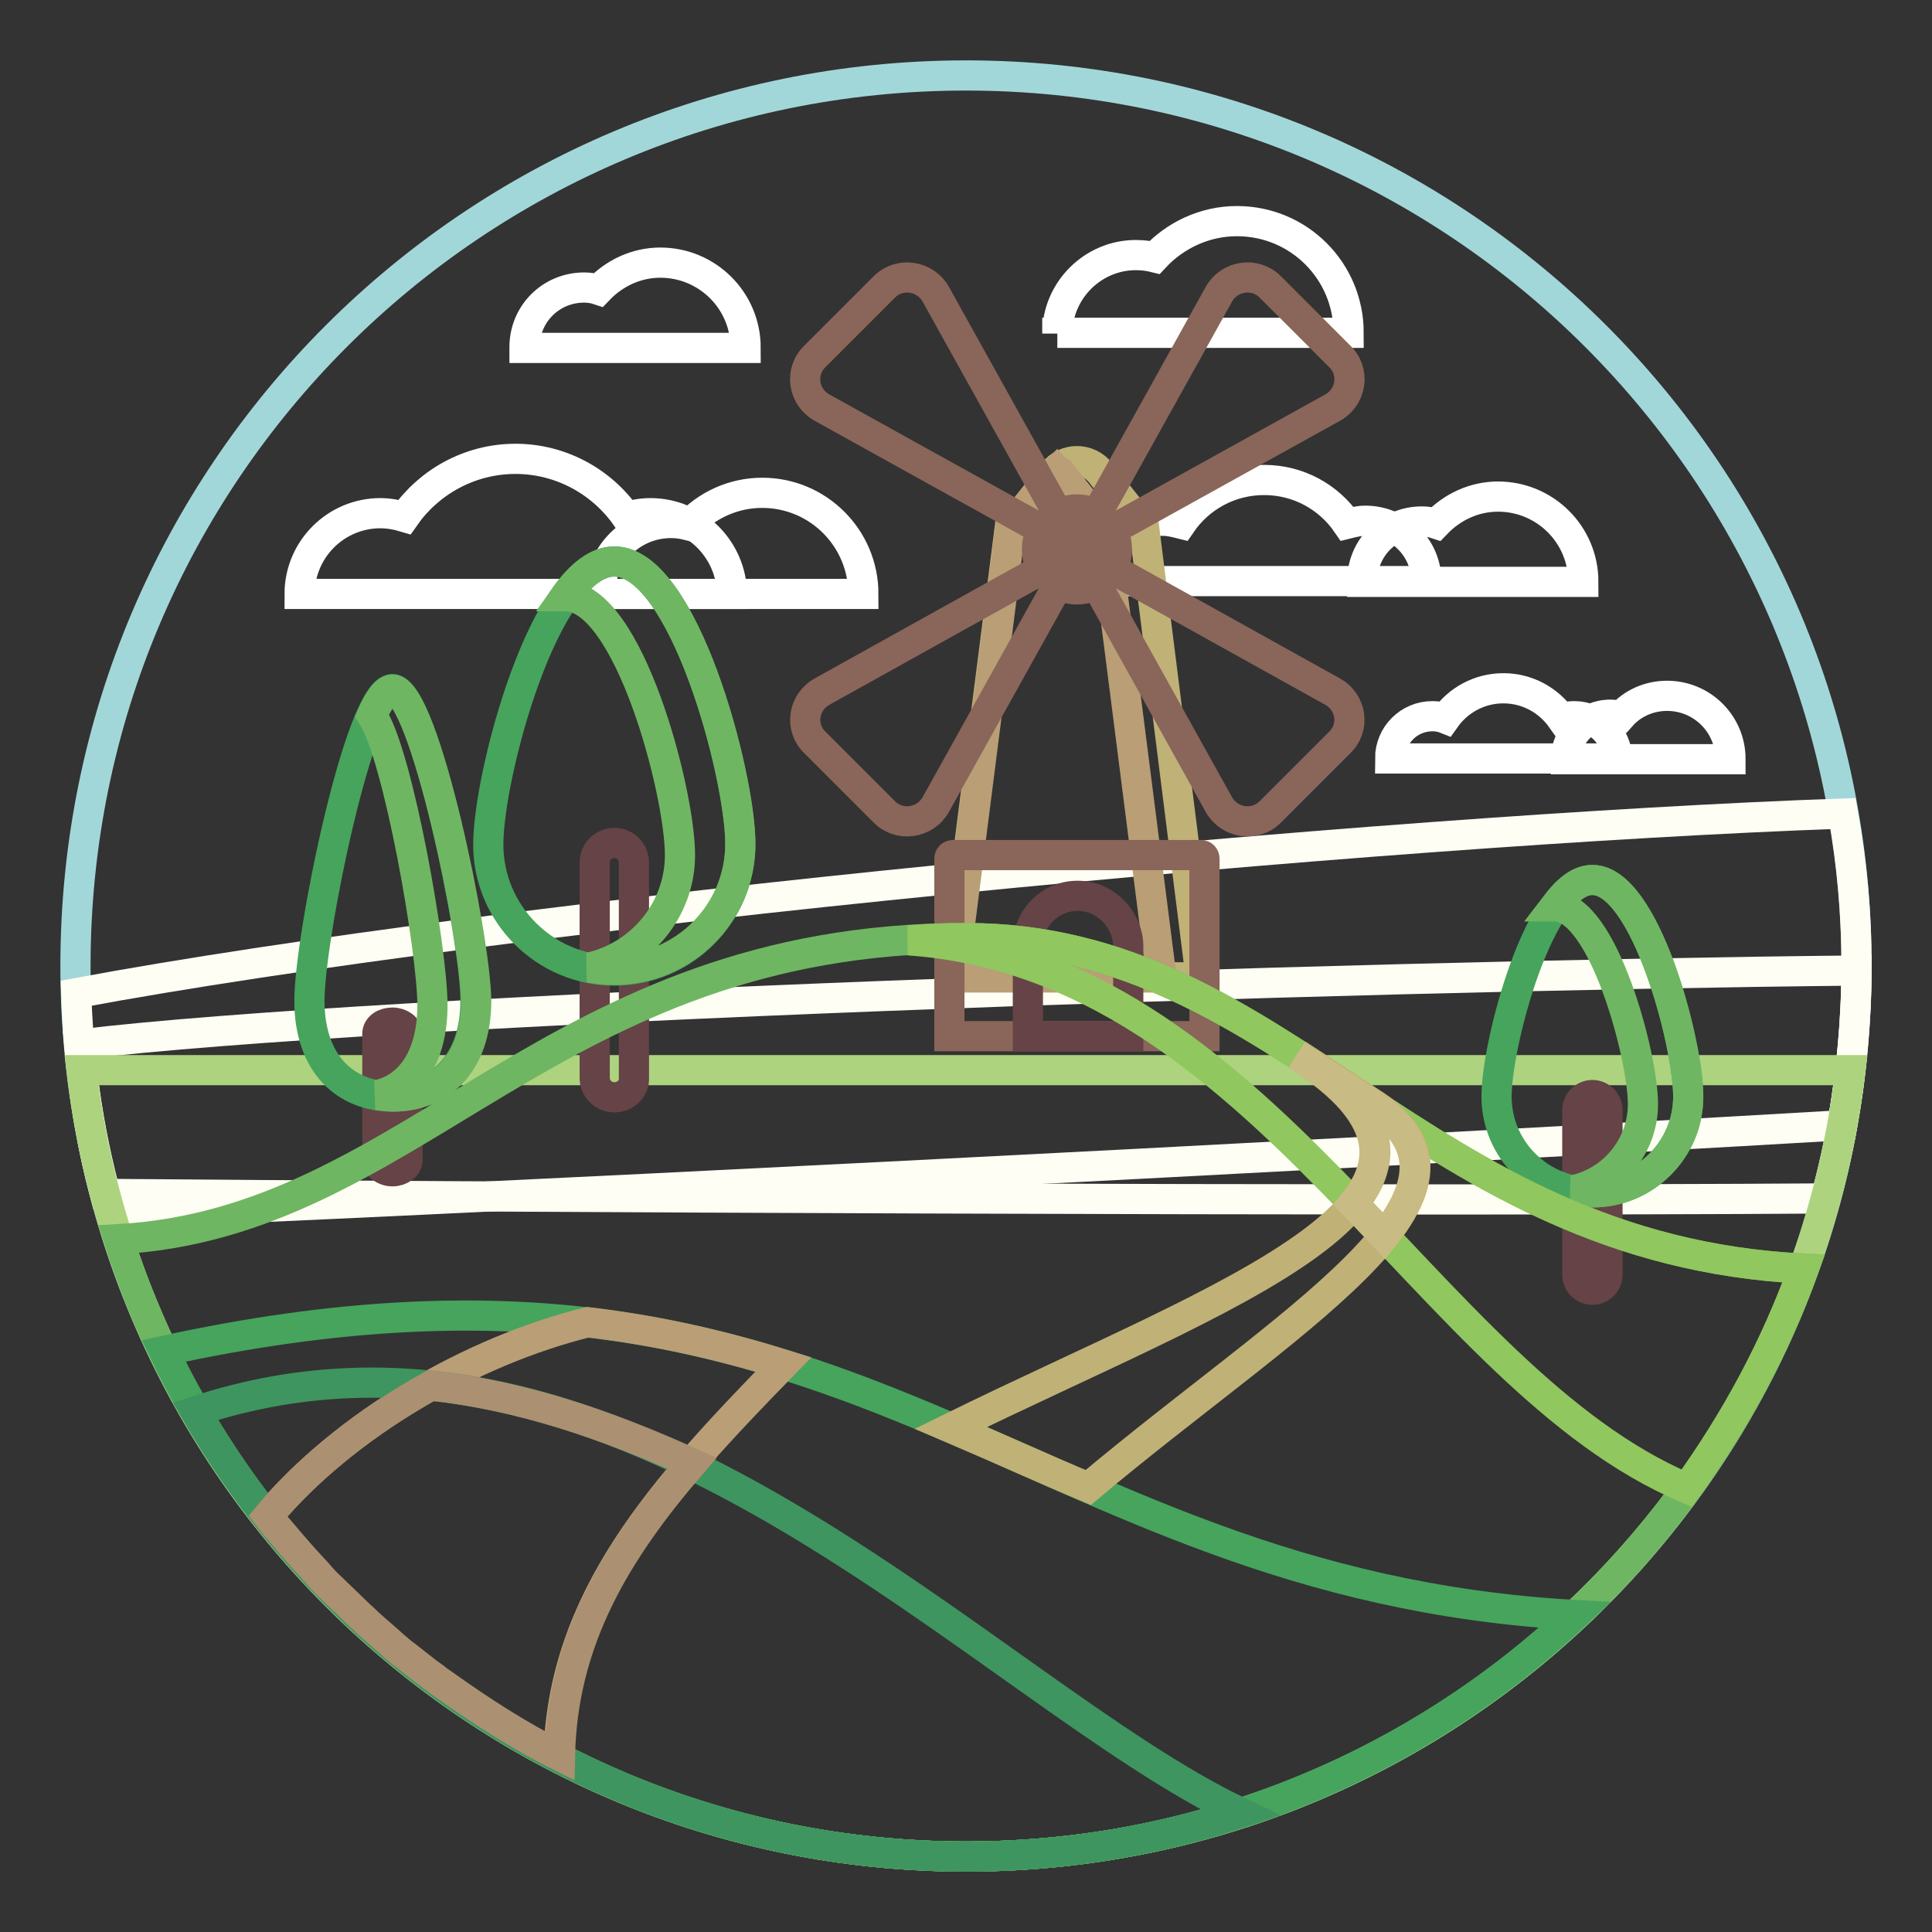 <?xml version="1.0" encoding="utf-8"?>
<!-- Svg Vector Icons : http://www.onlinewebfonts.com/icon -->
<!DOCTYPE svg PUBLIC "-//W3C//DTD SVG 1.1//EN" "http://www.w3.org/Graphics/SVG/1.1/DTD/svg11.dtd">
<svg version="1.1" xmlns="http://www.w3.org/2000/svg" xmlns:xlink="http://www.w3.org/1999/xlink" x="0px" y="0px" viewBox="0 0 256 256" enable-background="new 0 0 256 256" xml:space="preserve">
<rect x="0" y="0" width="256" height="256" fill="#333333" stroke="none"/>
<g> <path stroke-width="4" fill-opacity="0" stroke="#a2d7d9"  d="M10,128c0,65.2,52.8,118,118,118c65.2,0,118-52.8,118-118c0-65.2-52.8-118-118-118C62.8,10,10,62.8,10,128z "/> <path stroke-width="4" fill-opacity="0" stroke="#fffef4"  d="M14.7,160.8c38.4-1.5,159.5-7.6,229.4-11.7c1.2-6.8,1.9-13.9,1.9-21.1c0-6.9-0.6-13.6-1.8-20.2 c-62,2.2-176.6,13.1-234.1,23.8C10.4,141.7,12,151.5,14.7,160.8z"/> <path stroke-width="4" fill-opacity="0" stroke="#fffef4"  d="M13.9,158.2c46.4,0.4,171.7,1,228,0.6c2.7-9.8,4-20,4.1-30.2c-68.9,0.7-195.8,5-235.5,9.8 C11.1,145.2,12.2,151.8,13.9,158.2z"/> <path stroke-width="4" fill-opacity="0" stroke="#ffffff"  d="M79.5,78.7c0-5.2,4.2-9.4,9.4-9.4c0.8,0,1.5,0.1,2.3,0.3c2.4-2.6,5.9-4.3,9.8-4.3c7.4,0,13.4,6,13.4,13.4 H79.5z M69.5,46c0-4.4,3.5-7.9,7.9-7.9c0.7,0,1.3,0.1,1.9,0.3c2.1-2.2,5-3.6,8.2-3.6c6.2,0,11.3,5,11.3,11.3H69.5z M207.5,100.6 c0-3.2,2.6-5.9,5.9-5.9c0.5,0,1,0.1,1.4,0.2c1.5-1.7,3.7-2.7,6.1-2.7c4.6,0,8.4,3.7,8.4,8.4L207.5,100.6L207.5,100.6z M180.5,77 c0-4.4,3.5-7.9,7.9-7.9c0.7,0,1.3,0.1,1.9,0.3c2.1-2.2,5-3.6,8.2-3.6c6.2,0,11.3,5,11.3,11.3H180.5z"/> <path stroke-width="4" fill-opacity="0" stroke="#ffffff"  d="M86.2,68C85,68,84,68.2,83,68.5c-3.2-4.6-8.6-7.7-14.7-7.7c-6.1,0-11.5,3.1-14.7,7.7 c-1-0.3-2.1-0.5-3.2-0.5c-5.9,0-10.7,4.8-10.7,10.7h57.3C96.9,72.8,92.1,68,86.2,68z M180.9,69c-0.8,0-1.6,0.2-2.4,0.4 c-2.4-3.5-6.4-5.8-11-5.8c-4.6,0-8.6,2.3-11,5.8c-0.8-0.2-1.6-0.4-2.4-0.4c-4.4,0-8,3.6-8,8H189C189,72.6,185.4,69,180.9,69z  M208.6,94.9c-0.6,0-1.2,0.1-1.7,0.3c-1.7-2.4-4.5-4-7.7-4c-3.2,0-6,1.6-7.7,4c-0.5-0.2-1.1-0.3-1.7-0.3c-3.1,0-5.6,2.5-5.6,5.6 h30.1C214.2,97.5,211.7,94.9,208.6,94.9L208.6,94.9z M140.1,44.2c0-5.7,4.7-10.4,10.4-10.4c0.9,0,1.7,0.1,2.5,0.3 c2.7-2.9,6.6-4.8,10.9-4.8c8.2,0,14.8,6.6,14.8,14.8H140.1z"/> <path stroke-width="4" fill-opacity="0" stroke="#add37f"  d="M10.8,141.8C17.7,200.5,67.5,246,128,246s110.3-45.5,117.2-104.2H10.8z"/> <path stroke-width="4" fill-opacity="0" stroke="#c0b177"  d="M151.6,69.9l-5.8-7.3c-1.6-2-4.6-2-6.2,0l-5.8,7.3l-7.6,59.6h32.9L151.6,69.9z"/> <path stroke-width="4" fill-opacity="0" stroke="#b99e76"  d="M140.5,62.6c-0.1-0.2-0.3-0.2-0.4-0.3c-0.1,0.1-0.3,0.2-0.4,0.3l-5.8,7.3l-7.6,59.6h27.6l-7.6-59.6 L140.5,62.6L140.5,62.6z"/> <path stroke-width="4" fill-opacity="0" stroke="#8a655a"  d="M159.6,137.3h-33.8v-23.5c0-0.3,0.2-0.5,0.5-0.5h32.8c0.3,0,0.5,0.2,0.5,0.5V137.3z"/> <path stroke-width="4" fill-opacity="0" stroke="#664346"  d="M142.8,118.7c-3.7,0-6.6,3-6.6,6.6v12h13.3v-12C149.4,121.7,146.4,118.7,142.8,118.7L142.8,118.7z"/> <path stroke-width="4" fill-opacity="0" stroke="#8a655a"  d="M108,98.4l9.2,9.2c2,2,5.4,1.5,6.8-1l18.8-33.8l-33.8,18.8C106.4,93,105.9,96.4,108,98.4z M177.5,98.4 l-9.2,9.2c-2,2-5.4,1.5-6.8-1l-18.8-33.8l33.8,18.8C179.1,93,179.6,96.4,177.5,98.4z M177.5,47.2l-9.2-9.2c-2-2-5.4-1.5-6.8,1 l-18.8,33.8L176.6,54C179.1,52.6,179.6,49.2,177.5,47.2z M108,47.2l9.2-9.2c2-2,5.4-1.5,6.8,1l18.8,33.8L108.9,54 C106.4,52.6,105.9,49.2,108,47.2z"/> <path stroke-width="4" fill-opacity="0" stroke="#8a655a"  d="M137.4,72.8c0,2.9,2.4,5.3,5.3,5.3c2.9,0,5.3-2.4,5.3-5.3c0,0,0,0,0,0c0-2.9-2.4-5.3-5.3-5.3 C139.8,67.5,137.4,69.9,137.4,72.8C137.4,72.8,137.4,72.8,137.4,72.8z"/> <path stroke-width="4" fill-opacity="0" stroke="#664346"  d="M211,170.9c-1.1,0-2-0.9-2-2v0v-21.8c0-1.1,0.9-2,2-2l0,0c1.1,0,2,0.9,2,2v0v21.8 C213,170,212.1,170.9,211,170.9L211,170.9z"/> <path stroke-width="4" fill-opacity="0" stroke="#46a45d"  d="M223.7,145.3c0,7-5.7,12.7-12.7,12.7c-7,0-12.7-5.7-12.7-12.7c0-7,5.7-28.7,12.7-28.7 C218,116.6,223.7,138.2,223.7,145.3z"/> <path stroke-width="4" fill-opacity="0" stroke="#6fb662"  d="M211,116.6c-1.8,0-3.4,1.4-5,3.5l0,0c6.4,0,11.7,19.8,11.7,26.2c0,5.6-4,10.3-9.2,11.4 c0.8,0.2,1.7,0.3,2.5,0.3c7,0,12.7-5.7,12.7-12.7C223.7,138.2,218,116.6,211,116.6L211,116.6z"/> <path stroke-width="4" fill-opacity="0" stroke="#664346"  d="M52,155.2c-1.1,0-2-0.7-2-1.5V137c0-0.9,0.9-1.5,2-1.5c1.1,0,2,0.7,2,1.5v16.7 C54,154.5,53.1,155.2,52,155.2z"/> <path stroke-width="4" fill-opacity="0" stroke="#46a45d"  d="M63,132.6c0,8.4-4.9,12.7-11,12.7c-6.1,0-11-4.2-11-12.7c0-8.4,6.7-41.3,11-41.3 C56.2,91.4,63,124.2,63,132.6z"/> <path stroke-width="4" fill-opacity="0" stroke="#6fb662"  d="M52,91.4c-0.8,0-1.8,1.3-2.7,3.4c3.5,5.3,8,31.2,8,38.4c0,7-3.1,11-7.3,11.9c0.7,0.1,1.4,0.2,2.1,0.2 c6.1,0,11-4.2,11-12.7C63,124.2,56.2,91.4,52,91.4z"/> <path stroke-width="4" fill-opacity="0" stroke="#664346"  d="M81.4,145.4c-1.5,0-2.6-1.2-2.6-2.6c0,0,0,0,0,0v-28.5c0-1.5,1.2-2.6,2.6-2.6h0c1.5,0,2.6,1.2,2.6,2.6 c0,0,0,0,0,0v28.5C84.1,144.2,82.9,145.4,81.4,145.4C81.5,145.4,81.4,145.4,81.4,145.4z"/> <path stroke-width="4" fill-opacity="0" stroke="#46a45d"  d="M98.1,111.9c0,9.2-7.5,16.7-16.7,16.7s-16.7-7.5-16.7-16.7c0-9.2,7.5-37.5,16.7-37.5S98.1,102.7,98.1,111.9 z"/> <path stroke-width="4" fill-opacity="0" stroke="#6fb662"  d="M81.4,74.4c-2.3,0-4.5,1.8-6.5,4.6l0,0c8.4,0,15.2,25.9,15.2,34.3c0,7.3-5.2,13.4-12,14.9 c1.1,0.2,2.2,0.3,3.3,0.3c9.2,0,16.7-7.5,16.7-16.7C98.1,102.7,90.6,74.4,81.4,74.4z"/> <path stroke-width="4" fill-opacity="0" stroke="#6fb662"  d="M15.7,164.2C30.9,211.6,75.4,246,128,246c51.1,0,94.6-32.5,111-77.9c-51-2.5-68.5-43.8-111-43.8 C72.7,124.3,55.1,162,15.7,164.2z"/> <path stroke-width="4" fill-opacity="0" stroke="#90c75e"  d="M239,168.1c-51-2.5-68.5-43.8-111-43.8c-2.6,0-5.1,0.1-7.6,0.3c47,3.3,68.5,58,103.1,72.6 C229.9,188.3,235.2,178.6,239,168.1z"/> <path stroke-width="4" fill-opacity="0" stroke="#46a45d"  d="M21.7,179c19,39.6,59.5,67,106.3,67c31.2,0,59.6-12.2,80.7-32C134.1,209.8,113.7,158.9,21.7,179z"/> <path stroke-width="4" fill-opacity="0" stroke="#c0b177"  d="M126,189.2c6.1,2.6,12,5.3,18.2,7.9c25.9-21.8,55.6-38.7,38.1-50.6l-10.4-6.8 C201.3,158.4,162.2,171.4,126,189.2z"/> <path stroke-width="4" fill-opacity="0" stroke="#b99e76"  d="M35.4,201C45.8,214.2,59,225.1,74,232.8c0.5-21,13.7-35.5,29.8-52c-8-2.5-16.6-4.5-25.9-5.6 C62.5,179,45.7,188.7,35.4,201L35.4,201z"/> <path stroke-width="4" fill-opacity="0" stroke="#c8bb83"  d="M182.2,146.6l-10.4-6.8c11.4,7.2,12.5,13.6,7.5,19.7c1.4,1.4,2.7,2.8,4.1,4.3 C188.6,157.2,189.4,151.4,182.2,146.6z"/> <path stroke-width="4" fill-opacity="0" stroke="#3e955f"  d="M25.9,187c20.4,35.2,58.4,59,102.1,59c12.7,0,24.9-2,36.4-5.8C130.3,224,82.4,168.3,25.9,187L25.9,187z"/> <path stroke-width="4" fill-opacity="0" stroke="#ab9071"  d="M57.1,183.6c-8.3,4.6-16,10.6-21.6,17.3c0.6,0.8,1.2,1.5,1.9,2.3c1.5,1.8,3,3.5,4.6,5.2 c0.6,0.7,1.2,1.4,1.9,2c1,1,2.1,2,3.1,3c0.6,0.6,1.2,1.1,1.8,1.7c1.1,1,2.3,2,3.4,3c0.5,0.4,1,0.9,1.6,1.3c1.3,1,2.6,2.1,3.9,3 c0.3,0.3,0.7,0.5,1.1,0.8c4.9,3.5,10,6.8,15.4,9.5c0.3-15.3,7.4-27.1,17.5-38.8C80.5,188.8,69,184.9,57.1,183.6z"/></g>
</svg>